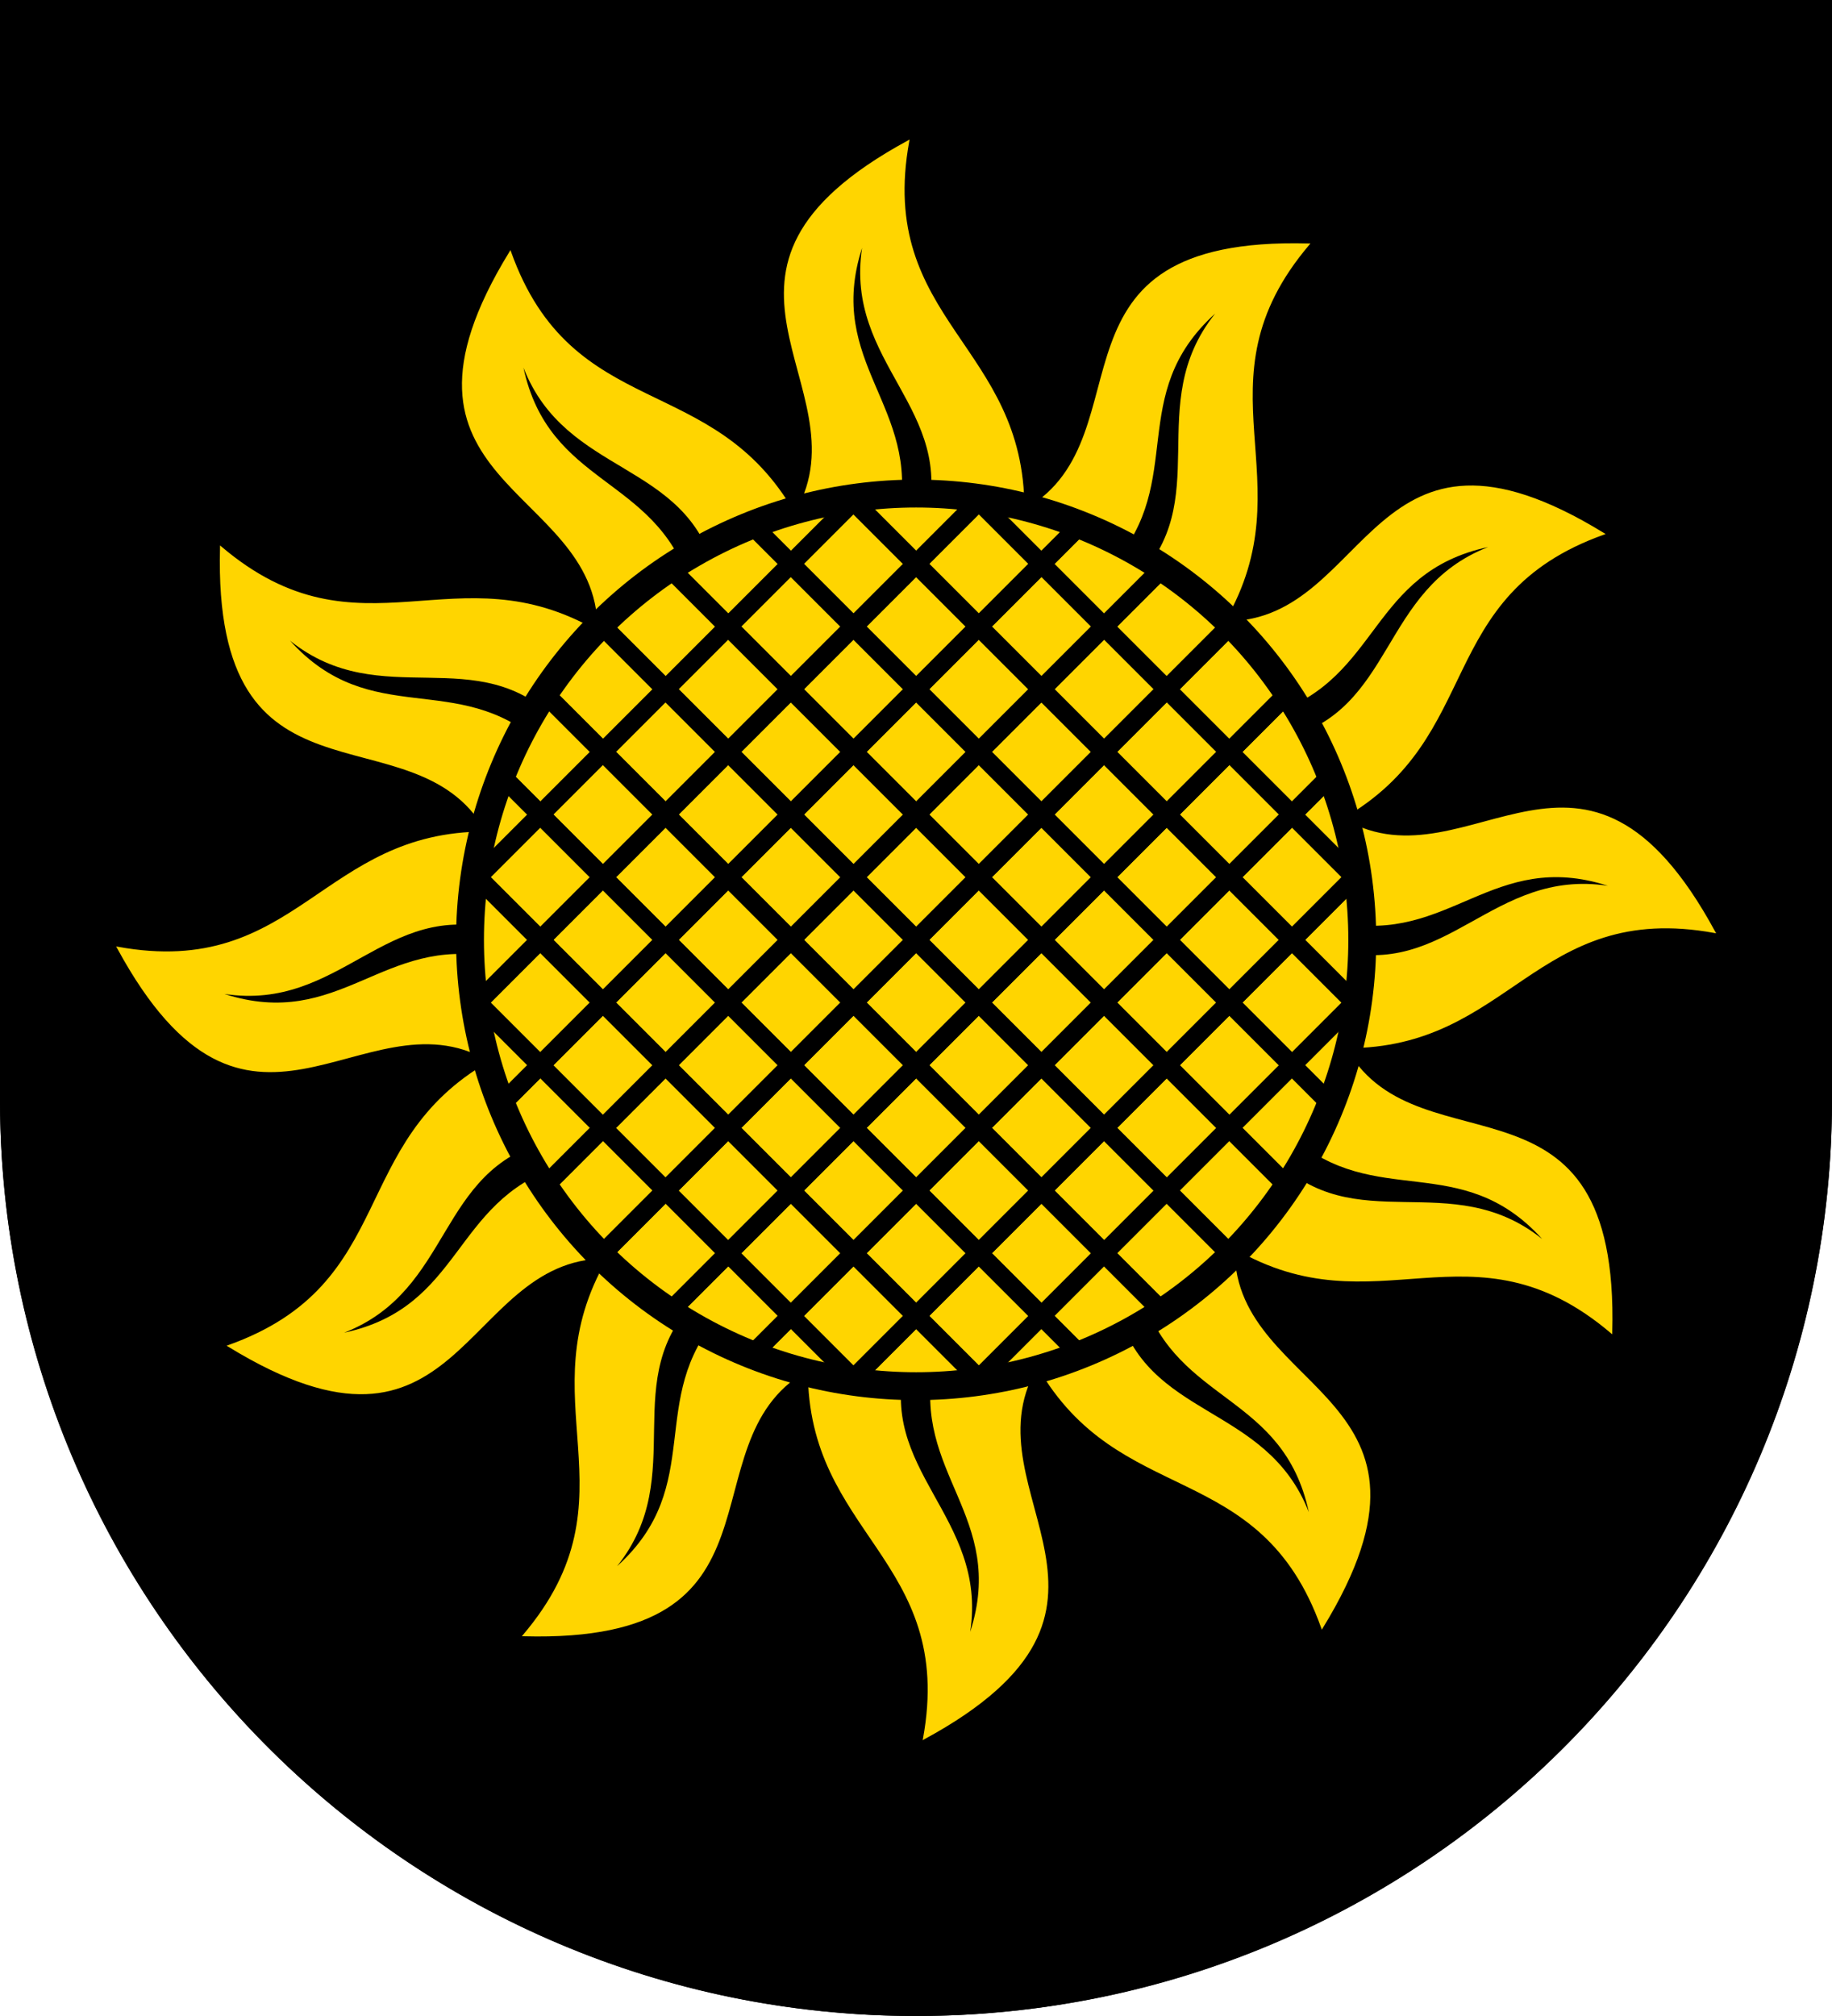 <?xml version="1.0" encoding="UTF-8" standalone="no"?>
<svg
   xmlns:dc="http://purl.org/dc/elements/1.1/"
   xmlns:cc="http://creativecommons.org/ns#"
   xmlns:rdf="http://www.w3.org/1999/02/22-rdf-syntax-ns#"
   xmlns:svg="http://www.w3.org/2000/svg"
   xmlns="http://www.w3.org/2000/svg"
   xmlns:xlink="http://www.w3.org/1999/xlink"
   version="1.1"
   id="svg2"
   height="660"
   width="600">
  <defs
     id="defs4809">
    <clipPath
       id="clipPath837"
       clipPathUnits="userSpaceOnUse">
      <path
         style="opacity:1;fill:#666666;fill-opacity:1;stroke:none;stroke-width:3;stroke-miterlimit:4;stroke-dasharray:none"
         d="M 0,0 V 360 A 300,300 0 0 0 300,660 300,300 0 0 0 600,360 V 0 Z"
         id="path839" />
    </clipPath>
    <clipPath
       id="clipPath990"
       clipPathUnits="userSpaceOnUse">
      <circle
         style="opacity:1;fill:none;fill-opacity:1;stroke:#ff0000;stroke-width:0.37;stroke-linecap:round;stroke-linejoin:bevel;stroke-miterlimit:4;stroke-dasharray:none;stroke-opacity:1"
         id="circle992"
         cx="-103.188"
         cy="254.137"
         r="12.7" />
    </clipPath>
  </defs>
  <path
     id="path822"
     d="M 1.5 1.5 L 1.5 360 C 1.5 524.875 135.125 658.5 300 658.5 C 464.875 658.5 598.5 524.875 598.5 360 L 598.5 1.5 L 1.5 1.5 z "
     style="opacity:1;fill:#000000;fill-opacity:1;stroke:#000000;stroke-width:3;stroke-miterlimit:4;stroke-dasharray:none" />
  <g
     clip-path="url(#clipPath837)"
     id="g835">
    <path
       id="path963"
       d="m 475.618,-652.559 v 360 a 300,300 0 0 0 300,300 300,300 0 0 0 300,-300 v -360 z"
       style="opacity:1;fill:none;fill-opacity:1;stroke:#000000;stroke-width:8;stroke-miterlimit:4;stroke-dasharray:none"
       clip-path="none"
       transform="translate(-475.618,652.559)" />
  </g>
  <g
     id="g1124"
     transform="matrix(11.505,0,0,11.505,1487.222,-2616.15)">
    <g
       id="g996">
      <path
         id="path1644"
         transform="matrix(0.265,0,0,0.265,0,246.2)"
         d="m -389.82,-56.639 c -0.153,0.008 -0.381,0.119 -0.688,0.312 -26.42,14.312 -4.799,27.023 -12.248,39.982 L -390,30 l 12.408,-46.309 h 0.336 c 0,-17.939 -15.849,-20.478 -12.377,-39.42 0.119,-0.651 0.068,-0.924 -0.188,-0.91 z"
         style="opacity:1;fill:#ffd500;fill-opacity:1;stroke:#000000;stroke-width:1;stroke-linecap:round;stroke-linejoin:round;stroke-miterlimit:4;stroke-dasharray:none;stroke-opacity:1" />
      <path
         id="path881"
         d="m -103.686,242.086 c 0.638,-3.121 -2.098,-4.358 -1.041,-7.64 -0.503,3.304 2.704,4.586 1.819,7.77 z"
         style="fill:#000000;stroke:none;stroke-width:0.265px;stroke-linecap:butt;stroke-linejoin:miter;stroke-opacity:1" />
    </g>
    <use
       x="0"
       y="0"
       xlink:href="#g996"
       id="use1000"
       width="100%"
       height="100%"
       transform="rotate(30,-103.188,254.137)" />
    <use
       x="0"
       y="0"
       xlink:href="#use1000"
       id="use1002"
       width="100%"
       height="100%"
       transform="rotate(30,-103.188,254.137)" />
    <use
       x="0"
       y="0"
       xlink:href="#use1002"
       id="use1004"
       width="100%"
       height="100%"
       transform="rotate(30,-103.188,254.137)" />
    <use
       x="0"
       y="0"
       xlink:href="#use1004"
       id="use1006"
       width="100%"
       height="100%"
       transform="rotate(30,-103.188,254.137)" />
    <use
       x="0"
       y="0"
       xlink:href="#use1006"
       id="use1008"
       width="100%"
       height="100%"
       transform="rotate(30,-103.188,254.137)" />
    <use
       x="0"
       y="0"
       xlink:href="#use1008"
       id="use1010"
       width="100%"
       height="100%"
       transform="rotate(30,-103.188,254.137)" />
    <use
       x="0"
       y="0"
       xlink:href="#use1010"
       id="use1012"
       width="100%"
       height="100%"
       transform="rotate(30,-103.188,254.137)" />
    <use
       x="0"
       y="0"
       xlink:href="#use1012"
       id="use1014"
       width="100%"
       height="100%"
       transform="rotate(30,-103.188,254.137)" />
    <use
       x="0"
       y="0"
       xlink:href="#use1014"
       id="use1016"
       width="100%"
       height="100%"
       transform="rotate(30,-103.188,254.137)" />
    <use
       x="0"
       y="0"
       xlink:href="#use1016"
       id="use1018"
       width="100%"
       height="100%"
       transform="rotate(30,-103.188,254.137)" />
    <use
       x="0"
       y="0"
       xlink:href="#use1018"
       id="use1020"
       width="100%"
       height="100%"
       transform="rotate(30,-103.188,254.137)" />
    <circle
       style="opacity:1;fill:#ffd500;fill-opacity:1;stroke:#000000;stroke-width:0.794;stroke-linecap:round;stroke-linejoin:bevel;stroke-miterlimit:4;stroke-dasharray:none;stroke-opacity:1"
       id="path862"
       cx="-103.188"
       cy="254.137"
       r="12.7" />
    <g
       id="g986"
       style="stroke:#000000;stroke-width:0.529;stroke-miterlimit:4;stroke-dasharray:none"
       clip-path="url(#clipPath990)"
       transform="rotate(45,-103.188,254.137)">
      <rect
         y="235.223"
         x="-113.275"
         height="37.828"
         width="2.522"
         id="rect884-4"
         style="opacity:1;fill:none;fill-opacity:1;stroke:#000000;stroke-width:0.529;stroke-linecap:round;stroke-linejoin:bevel;stroke-miterlimit:4;stroke-dasharray:none;stroke-opacity:1" />
      <rect
         y="235.223"
         x="-110.753"
         height="37.828"
         width="2.522"
         id="rect884-2"
         style="opacity:1;fill:none;fill-opacity:1;stroke:#000000;stroke-width:0.529;stroke-linecap:round;stroke-linejoin:bevel;stroke-miterlimit:4;stroke-dasharray:none;stroke-opacity:1" />
      <rect
         y="235.223"
         x="-108.231"
         height="37.828"
         width="2.522"
         id="rect884-0"
         style="opacity:1;fill:none;fill-opacity:1;stroke:#000000;stroke-width:0.529;stroke-linecap:round;stroke-linejoin:bevel;stroke-miterlimit:4;stroke-dasharray:none;stroke-opacity:1" />
      <rect
         y="235.223"
         x="-105.709"
         height="37.828"
         width="2.522"
         id="rect884-20"
         style="opacity:1;fill:none;fill-opacity:1;stroke:#000000;stroke-width:0.529;stroke-linecap:round;stroke-linejoin:bevel;stroke-miterlimit:4;stroke-dasharray:none;stroke-opacity:1" />
      <rect
         y="235.223"
         x="-103.188"
         height="37.828"
         width="2.522"
         id="rect884-9"
         style="opacity:1;fill:none;fill-opacity:1;stroke:#000000;stroke-width:0.529;stroke-linecap:round;stroke-linejoin:bevel;stroke-miterlimit:4;stroke-dasharray:none;stroke-opacity:1" />
      <rect
         y="235.223"
         x="-100.666"
         height="37.828"
         width="2.522"
         id="rect884-44"
         style="opacity:1;fill:none;fill-opacity:1;stroke:#000000;stroke-width:0.529;stroke-linecap:round;stroke-linejoin:bevel;stroke-miterlimit:4;stroke-dasharray:none;stroke-opacity:1" />
      <rect
         y="235.223"
         x="-98.144"
         height="37.828"
         width="2.522"
         id="rect884-3"
         style="opacity:1;fill:none;fill-opacity:1;stroke:#000000;stroke-width:0.529;stroke-linecap:round;stroke-linejoin:bevel;stroke-miterlimit:4;stroke-dasharray:none;stroke-opacity:1" />
      <rect
         y="235.223"
         x="-95.622"
         height="37.828"
         width="2.522"
         id="rect884-6"
         style="opacity:1;fill:none;fill-opacity:1;stroke:#000000;stroke-width:0.529;stroke-linecap:round;stroke-linejoin:bevel;stroke-miterlimit:4;stroke-dasharray:none;stroke-opacity:1" />
      <rect
         transform="rotate(90)"
         style="opacity:1;fill:none;fill-opacity:1;stroke:#000000;stroke-width:0.529;stroke-linecap:round;stroke-linejoin:bevel;stroke-miterlimit:4;stroke-dasharray:none;stroke-opacity:1"
         id="rect951"
         width="2.522"
         height="37.828"
         x="244.05"
         y="84.273" />
      <rect
         transform="rotate(90)"
         style="opacity:1;fill:none;fill-opacity:1;stroke:#000000;stroke-width:0.529;stroke-linecap:round;stroke-linejoin:bevel;stroke-miterlimit:4;stroke-dasharray:none;stroke-opacity:1"
         id="rect953"
         width="2.522"
         height="37.828"
         x="246.572"
         y="84.273" />
      <rect
         transform="rotate(90)"
         style="opacity:1;fill:none;fill-opacity:1;stroke:#000000;stroke-width:0.529;stroke-linecap:round;stroke-linejoin:bevel;stroke-miterlimit:4;stroke-dasharray:none;stroke-opacity:1"
         id="rect955"
         width="2.522"
         height="37.828"
         x="249.094"
         y="84.273" />
      <rect
         transform="rotate(90)"
         style="opacity:1;fill:none;fill-opacity:1;stroke:#000000;stroke-width:0.529;stroke-linecap:round;stroke-linejoin:bevel;stroke-miterlimit:4;stroke-dasharray:none;stroke-opacity:1"
         id="rect957"
         width="2.522"
         height="37.828"
         x="251.616"
         y="84.273" />
      <path
         id="rect959"
         d="m -84.273,254.137 v 2.522 h -37.828 v -2.522 h 18.914 z"
         style="opacity:1;fill:none;fill-opacity:1;stroke:#000000;stroke-width:0.529;stroke-linecap:round;stroke-linejoin:bevel;stroke-miterlimit:4;stroke-dasharray:none;stroke-opacity:1" />
      <rect
         transform="rotate(90)"
         style="opacity:1;fill:none;fill-opacity:1;stroke:#000000;stroke-width:0.529;stroke-linecap:round;stroke-linejoin:bevel;stroke-miterlimit:4;stroke-dasharray:none;stroke-opacity:1"
         id="rect961"
         width="2.522"
         height="37.828"
         x="256.659"
         y="84.273" />
      <rect
         transform="rotate(90)"
         style="opacity:1;fill:none;fill-opacity:1;stroke:#000000;stroke-width:0.529;stroke-linecap:round;stroke-linejoin:bevel;stroke-miterlimit:4;stroke-dasharray:none;stroke-opacity:1"
         id="rect963"
         width="2.522"
         height="37.828"
         x="259.181"
         y="84.273" />
      <rect
         transform="rotate(90)"
         style="opacity:1;fill:none;fill-opacity:1;stroke:#000000;stroke-width:0.529;stroke-linecap:round;stroke-linejoin:bevel;stroke-miterlimit:4;stroke-dasharray:none;stroke-opacity:1"
         id="rect965"
         width="2.522"
         height="37.828"
         x="261.703"
         y="84.273" />
    </g>
  </g>
</svg>
